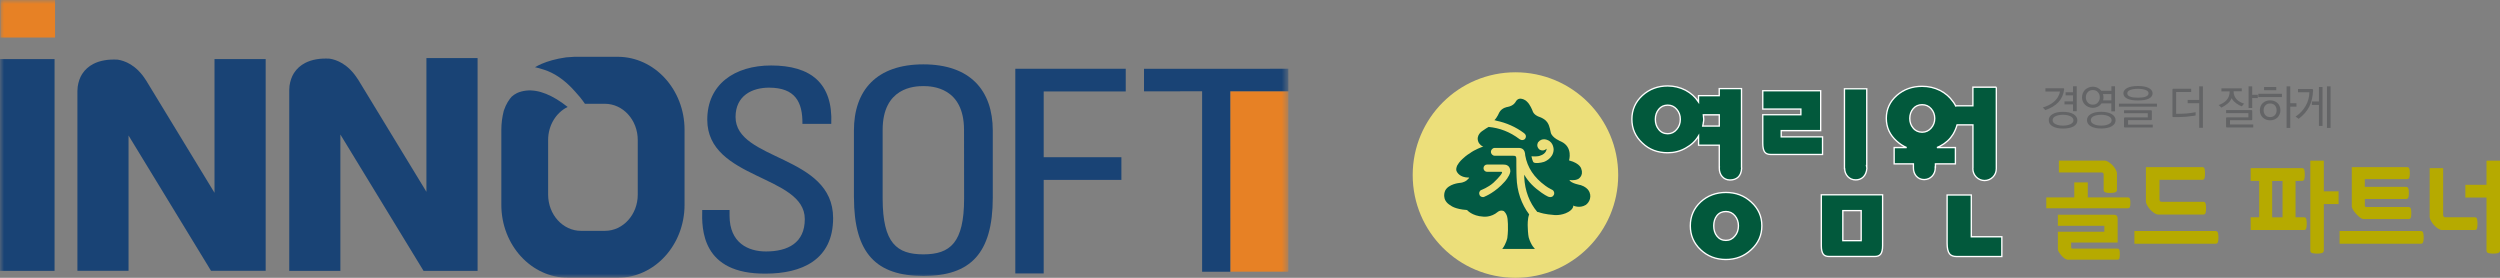 <svg width="315" height="35" viewBox="0 0 315 35" fill="none" xmlns="http://www.w3.org/2000/svg">
<rect x="0" y="0" width="315" height="35" fill="#808080" stroke="none"/>
<g clip-path="url(#clip0_411_3159)">
<mask id="mask0_411_3159" style="mask-type:luminance" maskUnits="userSpaceOnUse" x="0" y="0" width="163" height="35">
<path d="M162.334 0H0V35H162.334V0Z" fill="white"/>
</mask>
<g mask="url(#mask0_411_3159)">
<path d="M91.925 26.458V27.184C91.925 30.604 94.276 31.688 96.513 31.683C99.282 31.683 101.409 30.599 101.404 27.602C101.404 22.019 89.116 22.656 89.116 15.085C89.116 10.626 92.561 8.25 97.154 8.25C102.16 8.25 104.963 10.477 104.74 15.607H101.106C101.141 12.848 100.191 11.044 96.896 11.044C94.803 11.044 92.68 12.023 92.68 14.742C92.68 20.29 104.968 19.479 104.973 27.467C104.983 32.761 100.997 34.476 96.483 34.476C88.41 34.551 88.41 28.869 88.48 26.463H91.935L91.925 26.458Z" fill="#194375"/>
<path d="M127.93 34.453V8.664H141.843V11.522H131.504V19.809H141.296V22.667H131.504V34.453H127.93Z" fill="#194375"/>
<path d="M121.477 25.025L121.467 16.371C121.467 11.022 117.461 10.848 116.338 10.848C115.214 10.848 111.208 11.022 111.213 16.381V25.03C111.222 30.633 112.992 32.049 116.352 32.049C119.703 32.039 121.477 30.622 121.477 25.02V25.025ZM107.594 24.886V16.485C107.584 11.38 110.437 8.114 116.338 8.109C122.228 8.109 125.086 11.365 125.091 16.47V24.871C125.096 31.965 122.248 34.768 116.352 34.768C110.452 34.768 107.604 31.975 107.599 24.881L107.594 24.886Z" fill="#194375"/>
<path d="M6.937 0H0.062V4.727H6.937V0Z" fill="#E78125"/>
<path d="M155.017 34.234H162.334V11.492H155.012L155.017 34.234Z" fill="#E78125"/>
<path d="M162.333 11.259V10.145L162.328 8.664L144.145 8.669V11.507L151.467 11.502V34.239H153.654H155.016L155.011 11.498H162.333V11.259Z" fill="#194375"/>
<path d="M6.875 7.445H0V34.129H6.875V7.445Z" fill="#194375"/>
<path d="M16.196 17.074L26.153 33.403L26.59 34.124H33.475V7.445H27.028V24.292L18.398 10.115H18.393C17.16 8.141 15.659 7.639 14.824 7.515C13.636 7.45 12.587 7.624 11.757 8.057C11.176 8.36 10.703 8.778 10.35 9.324C10.052 9.792 9.873 10.343 9.789 10.935C9.774 11.089 9.764 11.273 9.754 11.457V34.124H16.196V17.074Z" fill="#194375"/>
<path d="M42.888 16.949L52.849 33.278L53.366 34.128H60.176V7.32H53.729V24.167L45.1 9.99H45.09C43.852 8.021 42.356 7.514 41.521 7.39C40.333 7.325 39.284 7.499 38.449 7.932C37.867 8.235 37.395 8.652 37.042 9.199C36.743 9.672 36.565 10.218 36.48 10.81C36.465 10.959 36.45 11.148 36.445 11.332V34.128H42.888V16.949Z" fill="#194375"/>
<path d="M77.827 7.156H72.379C72.011 7.181 71.633 7.206 71.345 7.226C69.993 7.41 68.979 7.738 68.288 8.026C67.88 8.2 67.592 8.359 67.413 8.469C67.682 8.528 68.189 8.652 68.586 8.797C69.745 9.169 71.092 9.975 72.474 11.55C72.792 11.893 73.294 12.47 73.701 13.077H76.212C78.503 13.077 80.357 15.12 80.357 17.64V24.524C80.357 27.045 78.503 29.088 76.212 29.088H73.209C70.923 29.088 69.064 27.045 69.064 24.524V17.64C69.064 15.781 70.073 14.185 71.524 13.474C69.645 11.988 67.871 11.247 66.3 11.416C65.902 11.461 65.524 11.556 65.151 11.72C64.863 11.864 64.639 12.023 64.475 12.177C64.167 12.515 63.77 13.077 63.476 13.951C63.282 14.722 63.168 15.522 63.168 16.357V25.802C63.168 30.882 66.941 35.003 71.599 35.003H77.822C82.475 35.003 86.253 30.882 86.253 25.802V16.357C86.253 11.282 82.475 7.156 77.822 7.156H77.827Z" fill="#194375"/>
</g>
</g>
<g clip-path="url(#clip1_411_3159)">
<path d="M259.956 11.118C260.001 11.118 260.036 11.118 260.053 11.147C260.07 11.158 260.081 11.193 260.081 11.244C260.013 11.889 259.773 12.431 259.362 12.871C258.951 13.31 258.403 13.641 257.707 13.87L257.398 13.539C257.644 13.47 257.889 13.379 258.123 13.259C258.357 13.15 258.58 13.002 258.774 12.842C258.968 12.677 259.134 12.488 259.271 12.271C259.408 12.055 259.505 11.815 259.556 11.535H257.724V11.124H259.956V11.118ZM258.141 15.143C258.141 14.823 258.3 14.572 258.626 14.378C258.951 14.184 259.385 14.092 259.944 14.092C260.504 14.092 260.938 14.189 261.263 14.383C261.588 14.589 261.748 14.846 261.748 15.166C261.748 15.485 261.588 15.742 261.263 15.931C260.938 16.107 260.498 16.199 259.944 16.199C259.391 16.199 258.945 16.107 258.626 15.913C258.306 15.736 258.146 15.479 258.146 15.148L258.141 15.143ZM258.631 15.137C258.631 15.354 258.751 15.52 258.997 15.639C259.242 15.765 259.556 15.828 259.939 15.828C260.321 15.828 260.635 15.765 260.881 15.645C261.132 15.525 261.252 15.36 261.252 15.16C261.252 14.943 261.126 14.777 260.881 14.652C260.635 14.526 260.315 14.463 259.939 14.463C259.562 14.463 259.237 14.526 258.997 14.646C258.751 14.755 258.631 14.931 258.631 15.137ZM260.127 12.774H261.2V12.015H260.264V11.626H261.2V10.867H261.668V14.012H261.2V13.156H260.127V12.768V12.774Z" fill="#636466"/>
<path d="M262.338 12.26C262.338 12.077 262.366 11.912 262.435 11.746C262.498 11.586 262.595 11.438 262.714 11.312C262.834 11.204 262.977 11.107 263.143 11.038C263.308 10.959 263.497 10.924 263.696 10.924C263.925 10.924 264.13 10.976 264.313 11.073C264.501 11.17 264.65 11.29 264.769 11.438H266.037V10.867H266.493V14.024H266.025V13.025H264.798C264.678 13.191 264.524 13.333 264.33 13.436C264.136 13.533 263.925 13.59 263.691 13.59C263.491 13.59 263.302 13.544 263.137 13.476C262.971 13.407 262.829 13.31 262.709 13.191C262.589 13.076 262.492 12.928 262.429 12.768C262.361 12.608 262.332 12.443 262.332 12.254L262.338 12.26ZM262.817 12.26C262.817 12.511 262.891 12.722 263.046 12.905C263.194 13.093 263.417 13.185 263.696 13.185C263.976 13.185 264.187 13.093 264.341 12.905C264.495 12.717 264.575 12.511 264.575 12.26C264.575 12.009 264.495 11.792 264.341 11.621C264.187 11.438 263.97 11.347 263.696 11.347C263.422 11.347 263.194 11.438 263.046 11.621C262.891 11.792 262.817 12.015 262.817 12.26ZM262.96 15.137C262.96 14.817 263.12 14.56 263.445 14.372C263.765 14.178 264.204 14.087 264.758 14.087C265.312 14.087 265.751 14.184 266.077 14.378C266.402 14.572 266.562 14.829 266.562 15.143C266.562 15.479 266.396 15.731 266.077 15.908C265.751 16.096 265.312 16.193 264.758 16.193C264.204 16.193 263.759 16.096 263.439 15.908C263.114 15.719 262.96 15.462 262.96 15.143V15.137ZM263.445 15.137C263.445 15.354 263.565 15.52 263.81 15.639C264.056 15.765 264.37 15.828 264.752 15.828C265.135 15.828 265.449 15.765 265.694 15.645C265.94 15.525 266.065 15.36 266.065 15.16C266.065 14.943 265.94 14.777 265.694 14.652C265.449 14.526 265.129 14.463 264.752 14.463C264.376 14.463 264.05 14.526 263.81 14.635C263.565 14.755 263.445 14.92 263.445 15.137ZM264.975 11.843C264.992 11.912 265.009 11.98 265.021 12.049C265.032 12.117 265.038 12.197 265.038 12.266C265.038 12.334 265.038 12.397 265.026 12.46C265.015 12.523 265.004 12.585 264.986 12.648H266.031V11.849H264.975V11.843Z" fill="#636466"/>
<path d="M266.984 13.062H271.779V13.439H266.984V13.062ZM267.544 11.761C267.544 11.492 267.704 11.27 268.012 11.093C268.326 10.927 268.782 10.836 269.388 10.836C269.993 10.836 270.444 10.927 270.758 11.093C271.072 11.27 271.226 11.492 271.226 11.761C271.226 12.04 271.072 12.263 270.763 12.423C270.455 12.583 269.998 12.657 269.393 12.657C268.788 12.657 268.332 12.583 268.018 12.423C267.704 12.263 267.549 12.04 267.549 11.761H267.544ZM267.749 14.792H270.621V14.267H267.629V13.896H271.009C271.054 13.896 271.089 13.901 271.106 13.924C271.123 13.947 271.134 13.981 271.134 14.021V15.009C271.134 15.06 271.123 15.094 271.106 15.106C271.089 15.129 271.054 15.134 271.009 15.134H268.137V15.705H271.249V16.059H267.749C267.704 16.059 267.669 16.059 267.652 16.03C267.635 16.019 267.624 15.985 267.624 15.934V14.917C267.624 14.877 267.635 14.843 267.652 14.82C267.669 14.809 267.704 14.792 267.749 14.792ZM270.718 11.761C270.718 11.572 270.598 11.435 270.347 11.338C270.101 11.241 269.776 11.19 269.382 11.19C268.988 11.19 268.651 11.241 268.406 11.338C268.16 11.43 268.04 11.572 268.04 11.761C268.04 11.949 268.16 12.086 268.4 12.177C268.64 12.269 268.965 12.309 269.382 12.309C269.799 12.309 270.107 12.269 270.347 12.177C270.592 12.086 270.712 11.955 270.712 11.761H270.718Z" fill="#636466"/>
<path d="M273.845 11.183H276.088V11.594H274.193V14.34H274.273C274.672 14.34 275.078 14.329 275.494 14.3C275.905 14.254 276.294 14.209 276.647 14.14V14.551C276.476 14.585 276.282 14.62 276.082 14.631C275.877 14.66 275.66 14.688 275.437 14.711C275.215 14.722 274.981 14.745 274.752 14.745C274.518 14.751 274.29 14.751 274.067 14.751H273.856C273.805 14.751 273.77 14.751 273.753 14.734C273.736 14.711 273.73 14.682 273.73 14.625V11.309C273.73 11.258 273.742 11.223 273.759 11.212C273.776 11.189 273.81 11.183 273.856 11.183H273.845ZM275.648 12.593H277.098V10.875H277.566V16.104H277.098V13.004H275.648V12.593Z" fill="#636466"/>
<path d="M282.464 11.503H281.431C281.431 11.726 281.465 11.92 281.539 12.085C281.614 12.262 281.711 12.405 281.831 12.53C281.956 12.656 282.099 12.77 282.259 12.85C282.418 12.941 282.578 13.004 282.755 13.061L282.47 13.398C282.373 13.364 282.264 13.318 282.144 13.255C282.025 13.193 281.905 13.107 281.785 13.033C281.665 12.941 281.557 12.85 281.448 12.747C281.345 12.627 281.26 12.508 281.185 12.376C281.066 12.656 280.883 12.89 280.643 13.084C280.398 13.29 280.147 13.432 279.89 13.558L279.559 13.238C279.747 13.17 279.918 13.084 280.084 12.987C280.249 12.89 280.398 12.782 280.523 12.639C280.649 12.508 280.752 12.342 280.826 12.154C280.9 11.965 280.94 11.76 280.94 11.514H279.901V11.126H282.464V11.514V11.503ZM280.483 13.872H283.663C283.709 13.872 283.743 13.889 283.76 13.9C283.777 13.923 283.783 13.957 283.783 13.998V15.019C283.783 15.071 283.777 15.105 283.76 15.116C283.743 15.139 283.709 15.145 283.663 15.145H280.98V15.681H283.908V16.058H280.609C280.563 16.058 280.529 16.058 280.512 16.03C280.495 16.018 280.483 15.984 280.483 15.933V14.911C280.483 14.859 280.495 14.825 280.512 14.814C280.529 14.791 280.563 14.785 280.609 14.785H283.298V14.254H280.489V13.872H280.483ZM284.485 12.354H283.777V13.604H283.32V10.875H283.777V11.948H284.485V12.359V12.354Z" fill="#636466"/>
<path d="M287.521 12.228H284.547V11.823H287.521V12.228ZM286.037 12.645C286.231 12.645 286.402 12.673 286.562 12.736C286.722 12.799 286.859 12.873 286.973 12.993C287.087 13.095 287.178 13.227 287.236 13.387C287.298 13.541 287.333 13.706 287.333 13.895C287.333 14.083 287.298 14.249 287.23 14.403C287.161 14.557 287.076 14.688 286.962 14.808C286.847 14.911 286.71 15.002 286.551 15.065C286.391 15.128 286.219 15.162 286.037 15.162C285.854 15.162 285.671 15.133 285.517 15.065C285.357 15.002 285.22 14.911 285.106 14.808C284.992 14.688 284.901 14.557 284.838 14.403C284.77 14.249 284.741 14.083 284.741 13.895C284.741 13.706 284.775 13.541 284.838 13.387C284.901 13.232 284.986 13.101 285.101 12.993C285.215 12.879 285.352 12.799 285.512 12.736C285.671 12.673 285.843 12.645 286.037 12.645ZM286.037 13.039C285.774 13.039 285.574 13.124 285.432 13.284C285.289 13.444 285.215 13.643 285.215 13.895C285.215 14.146 285.289 14.346 285.432 14.505C285.574 14.665 285.774 14.751 286.037 14.751C286.299 14.751 286.493 14.665 286.636 14.505C286.785 14.346 286.853 14.146 286.853 13.895C286.853 13.643 286.779 13.444 286.636 13.284C286.493 13.124 286.294 13.039 286.037 13.039ZM285.272 10.966H286.807V11.366H285.272V10.966ZM288.109 16.115V10.875H288.571V13.004H289.353V13.438H288.571V16.121H288.109V16.115Z" fill="#636466"/>
<path d="M291.324 11.223C291.37 11.223 291.404 11.24 291.421 11.252C291.438 11.275 291.45 11.309 291.45 11.349C291.421 12.142 291.267 12.833 290.981 13.409C290.696 13.986 290.245 14.505 289.629 14.974L289.246 14.688C289.777 14.334 290.194 13.895 290.502 13.358C290.81 12.839 290.97 12.262 290.981 11.623H289.549V11.217H291.33L291.324 11.223ZM291.295 12.782H292.186V10.966H292.637V15.864H292.186V13.221H291.295V12.782ZM293.653 10.875V16.121H293.196V10.875H293.653Z" fill="#636466"/>
<path d="M203.893 22.056C203.893 29.208 198.099 35.002 190.946 35.002C183.794 35.002 178 29.208 178 22.056C178 14.903 183.8 9.109 190.946 9.109C198.093 9.109 203.893 14.903 203.893 22.056Z" fill="#ECDF7A"/>
<path d="M200.341 24.47C200.341 24.47 200.313 23.705 199.188 23.328C199.188 23.328 197.881 23.1 197.75 22.672C197.75 22.672 198.321 22.803 198.846 22.558C198.846 22.558 199.559 22.169 199.251 21.313C199.251 21.313 199.171 20.594 197.698 20.211C197.698 20.211 198.224 18.545 196.705 17.837C196.705 17.837 195.529 17.38 195.392 16.678C195.392 16.678 195.244 15.816 195.004 15.491C195.004 15.491 194.776 14.988 193.862 14.691C193.862 14.691 193.235 14.48 193.086 13.927C193.086 13.927 192.789 13.139 192.39 12.802C192.39 12.802 192.156 12.517 191.676 12.442C191.676 12.442 191.254 12.322 190.974 12.819C190.974 12.819 190.757 13.327 189.947 13.476C189.947 13.476 189.244 13.556 188.908 14.172C188.908 14.172 188.639 14.817 188.297 15.137C188.297 15.137 188.274 15.148 188.519 15.194C188.519 15.194 188.519 15.194 188.519 15.205C189.775 15.462 190.98 15.987 192.024 16.769C192.498 17.123 192.127 17.529 192.127 17.529C191.785 17.802 191.448 17.523 191.448 17.523C190.255 16.621 188.97 16.124 187.566 15.993C187.406 16.079 187.155 16.233 186.744 16.524C186.744 16.524 185.922 17.043 186.282 17.905C186.282 17.905 186.447 18.276 186.83 18.448L186.898 18.482L186.801 18.499C186.801 18.499 185.842 18.819 185.163 19.338C185.163 19.338 184.843 19.498 184.29 20.012C184.29 20.012 183.884 20.354 183.61 20.851C183.61 20.851 183.359 21.353 183.576 21.656C183.576 21.656 183.901 22.375 185.049 22.375C185.049 22.375 185.311 22.284 184.798 22.729C184.798 22.729 184.484 23.009 183.896 23.049C183.896 23.049 182.526 23.168 182.092 24.019C182.092 24.019 181.521 25.189 182.8 25.903C182.8 25.903 183.313 26.359 184.849 26.462C184.849 26.462 185.465 27.221 186.898 27.296C186.898 27.296 187.869 27.427 188.725 26.696C188.725 26.696 189.05 26.411 189.478 26.599C189.478 26.599 189.849 26.879 189.935 27.472C189.935 27.472 190.106 28.591 189.924 29.984C189.924 29.984 189.792 30.703 189.284 31.366H193.411C193.411 31.366 192.926 30.96 192.618 29.921C192.618 29.921 192.515 29.516 192.492 28.471C192.492 28.471 192.452 27.552 192.675 27.016L192.669 27.004C191.71 25.731 191.134 24.122 191.088 22.318C191.082 22.072 191.071 21.827 191.071 21.827L191.06 20.817V20.206C191.088 19.658 190.928 19.675 190.928 19.675C190.877 19.601 190.266 19.623 190.266 19.623H188.342C188.074 19.623 187.857 19.401 187.857 19.133C187.857 18.864 188.074 18.636 188.342 18.636H191.162C191.396 18.636 192.024 18.567 192.15 19.304L192.178 19.584C192.441 21.09 193.274 22.358 194.73 23.414C194.73 23.414 194.947 23.568 195.05 23.631C195.307 23.785 195.586 23.922 195.586 23.922C195.815 24.042 195.9 24.327 195.78 24.567C195.661 24.801 195.392 24.909 195.05 24.772C195.05 24.772 194.827 24.664 194.679 24.573C194.525 24.476 194.233 24.282 194.233 24.282C193.297 23.625 192.578 22.929 192.053 22.01V22.124C192.053 22.198 192.053 22.266 192.053 22.323C192.133 24.047 192.726 25.554 193.697 26.702C193.811 26.713 193.931 26.742 194.034 26.787C194.034 26.787 194.593 27.004 195.923 27.101C195.923 27.101 197.128 27.176 197.927 26.479C197.927 26.479 198.292 26.171 198.218 25.903C198.218 25.903 199.023 26.291 199.793 25.828C199.793 25.828 200.513 25.372 200.359 24.458L200.341 24.47ZM189.427 20.737C189.667 20.748 189.838 20.748 190.044 20.925C190.044 20.925 190.306 21.131 190.3 21.57V21.644C190.186 22.249 189.604 22.877 189.604 22.877C188.417 24.241 187.104 24.755 187.104 24.755L187.052 24.784C186.83 24.904 186.544 24.812 186.43 24.584C186.31 24.356 186.39 24.07 186.613 23.95C186.613 23.95 187.492 23.636 188.177 23.02C188.177 23.02 189.107 22.164 189.262 21.758C189.273 21.604 189.107 21.644 189.107 21.644H187.366C187.115 21.644 186.921 21.439 186.921 21.188C186.921 20.936 187.121 20.731 187.366 20.731H189.433L189.427 20.737ZM194.485 20.411C194.165 20.52 193.463 20.617 193.24 20.463C193.103 20.371 192.961 19.698 192.961 19.698C193.8 19.749 194.005 19.629 194.028 19.623C194.89 19.372 194.873 18.739 194.873 18.739C194.382 19.19 193.925 18.802 193.925 18.802C193.503 18.379 193.8 17.928 193.8 17.928C194.285 17.306 194.964 17.637 194.964 17.637C195.78 17.928 195.758 18.87 195.758 18.87C195.706 20.035 194.49 20.417 194.49 20.417L194.485 20.411Z" fill="#025A44"/>
<path d="M261.36 22.986H263.061V24.875H268.078C268.215 24.875 268.313 24.927 268.358 25.024C268.404 25.121 268.427 25.303 268.427 25.566C268.427 25.828 268.404 26.006 268.358 26.102C268.313 26.2 268.221 26.245 268.078 26.245H257.832V24.875H261.36V22.986ZM260.606 32.73C260.464 32.73 260.327 32.684 260.178 32.587C260.035 32.49 259.904 32.382 259.79 32.25C259.647 32.096 259.533 31.942 259.436 31.794C259.339 31.645 259.293 31.503 259.293 31.377V29.197H265.15V28.454H259.293V27.056H266.309C266.497 27.056 266.629 27.096 266.708 27.181C266.788 27.261 266.823 27.404 266.823 27.604V30.561H260.966V31.12C260.966 31.257 261.023 31.326 261.137 31.326H266.8C266.931 31.326 267.011 31.383 267.045 31.497C267.08 31.611 267.097 31.788 267.097 32.022C267.097 32.256 267.08 32.433 267.045 32.547C267.011 32.661 266.931 32.718 266.8 32.718H260.595L260.606 32.73ZM265.886 24.316C265.624 24.316 265.418 24.287 265.276 24.236C265.133 24.179 265.059 24.076 265.059 23.922V22.032C265.059 21.907 265.036 21.821 264.99 21.787C264.945 21.753 264.876 21.73 264.785 21.73H259.419V20.234H265.167C265.333 20.234 265.515 20.303 265.71 20.434C265.904 20.566 266.075 20.708 266.218 20.862C266.349 21.011 266.469 21.176 266.577 21.365C266.686 21.553 266.737 21.713 266.737 21.85V23.916C266.737 24.07 266.669 24.179 266.52 24.23C266.377 24.287 266.166 24.31 265.886 24.31V24.316Z" fill="#B6AA00"/>
<path d="M279.14 29.109C279.306 29.109 279.408 29.178 279.454 29.315C279.5 29.452 279.523 29.651 279.523 29.92C279.523 30.188 279.5 30.382 279.454 30.513C279.408 30.645 279.306 30.713 279.14 30.713H268.934V29.109H279.14ZM272.096 22.659V25.113C272.096 25.325 272.187 25.427 272.364 25.427H277.627C277.77 25.427 277.856 25.496 277.901 25.633C277.941 25.77 277.964 25.97 277.964 26.221C277.964 26.472 277.941 26.689 277.901 26.826C277.861 26.963 277.77 27.031 277.627 27.031H271.953C271.788 27.031 271.611 26.963 271.411 26.826C271.211 26.689 271.046 26.54 270.903 26.386C270.772 26.232 270.652 26.061 270.543 25.872C270.435 25.684 270.384 25.524 270.384 25.387V21.055H277.496C277.633 21.055 277.724 21.123 277.77 21.26C277.81 21.397 277.833 21.597 277.833 21.848C277.833 22.099 277.81 22.316 277.77 22.453C277.73 22.59 277.639 22.659 277.496 22.659H272.085H272.096Z" fill="#B6AA00"/>
<path d="M283.582 28.982V27.378H284.655V22.799H283.582V21.184H290.067C290.209 21.184 290.295 21.253 290.341 21.39C290.381 21.527 290.403 21.726 290.403 21.977C290.403 22.229 290.381 22.446 290.341 22.583C290.301 22.72 290.209 22.788 290.067 22.788L289.239 22.799V27.378H290.312C290.455 27.378 290.54 27.446 290.586 27.583C290.626 27.72 290.649 27.92 290.649 28.171C290.649 28.422 290.626 28.639 290.586 28.776C290.546 28.913 290.455 28.982 290.312 28.982H283.582ZM287.601 22.805H286.293V27.383H287.601V22.805ZM291.1 20.242H292.801V24.107H294.662V25.711H292.801V31.562C292.801 31.716 292.727 31.824 292.578 31.876C292.43 31.933 292.219 31.956 291.939 31.956C291.676 31.956 291.471 31.927 291.323 31.881C291.174 31.83 291.1 31.727 291.1 31.573V20.242Z" fill="#B6AA00"/>
<path d="M305.001 29.109C305.167 29.109 305.27 29.178 305.315 29.315C305.361 29.452 305.384 29.651 305.384 29.92C305.384 30.188 305.361 30.382 305.315 30.513C305.27 30.645 305.167 30.713 305.001 30.713H294.789V29.109H305.001ZM303.135 23.549C303.3 23.549 303.403 23.612 303.449 23.738C303.494 23.863 303.517 24.057 303.517 24.32C303.517 24.582 303.494 24.776 303.449 24.896C303.403 25.016 303.3 25.073 303.135 25.073H297.969V25.838C297.969 25.941 297.986 26.004 298.02 26.038C298.054 26.072 298.1 26.084 298.168 26.084H303.443C303.608 26.084 303.711 26.146 303.757 26.266C303.803 26.392 303.825 26.586 303.825 26.849C303.825 27.111 303.803 27.305 303.757 27.425C303.711 27.545 303.608 27.602 303.443 27.602H297.832C297.677 27.602 297.512 27.528 297.329 27.385C297.152 27.237 296.992 27.088 296.855 26.934C296.73 26.797 296.616 26.637 296.496 26.46C296.382 26.284 296.325 26.118 296.325 25.975V21.055H303.255C303.42 21.055 303.523 21.117 303.568 21.237C303.614 21.363 303.637 21.557 303.637 21.82C303.637 22.082 303.614 22.276 303.568 22.396C303.523 22.516 303.42 22.573 303.255 22.573H297.963V23.544H303.129L303.135 23.549Z" fill="#B6AA00"/>
<path d="M311.834 27.383C311.971 27.383 312.062 27.452 312.102 27.595C312.142 27.737 312.165 27.937 312.165 28.188C312.165 28.439 312.142 28.651 312.102 28.782C312.062 28.913 311.971 28.982 311.834 28.982H307.701C307.535 28.982 307.358 28.913 307.159 28.776C306.959 28.639 306.793 28.491 306.656 28.337C306.525 28.183 306.405 28.011 306.297 27.823C306.188 27.634 306.137 27.475 306.137 27.338V21.184H307.838V27.064C307.838 27.275 307.929 27.378 308.106 27.378H311.834V27.383ZM315.002 31.562C315.002 31.716 314.928 31.824 314.779 31.876C314.631 31.933 314.42 31.956 314.14 31.956C313.877 31.956 313.672 31.927 313.523 31.881C313.375 31.83 313.301 31.727 313.301 31.573V24.889H310.635V23.285H313.301V20.242H315.002V31.562Z" fill="#B6AA00"/>
<path d="M211.268 16.302C210.972 16.662 210.589 16.85 210.132 16.85C209.676 16.85 209.276 16.668 208.997 16.302C208.711 15.954 208.574 15.532 208.574 15.035C208.574 14.539 208.717 14.122 208.997 13.774C209.276 13.425 209.659 13.248 210.132 13.248C210.606 13.248 210.966 13.425 211.268 13.774C211.571 14.127 211.719 14.544 211.719 15.035C211.719 15.526 211.571 15.948 211.268 16.302ZM214.619 15.463C214.653 15.315 214.671 15.166 214.671 15.024L214.619 14.47H216.629V15.886H214.545C214.579 15.737 214.608 15.6 214.625 15.469M214.02 17.136V18.295H216.629V21.058H216.646C216.646 21.103 216.629 21.149 216.629 21.2C216.629 22.017 217.154 22.679 217.97 22.679C218.786 22.679 219.391 22.245 219.448 21.2C219.448 21.149 219.437 21.103 219.431 21.058V11.165H216.623V12.055H214.014V12.838C213.597 12.215 213.049 11.724 212.376 11.365C211.679 11.011 210.932 10.828 210.132 10.828C208.882 10.828 207.821 11.228 206.947 12.021C206.062 12.832 205.617 13.831 205.617 15.024C205.617 16.217 206.062 17.216 206.947 18.032C207.798 18.848 208.86 19.248 210.132 19.248C210.949 19.248 211.708 19.054 212.404 18.654C213.095 18.277 213.637 17.764 214.02 17.124" fill="#02593C"/>
<path d="M211.268 16.302C210.972 16.662 210.589 16.85 210.132 16.85C209.676 16.85 209.276 16.668 208.997 16.302C208.711 15.954 208.574 15.532 208.574 15.035C208.574 14.539 208.717 14.122 208.997 13.774C209.276 13.425 209.659 13.248 210.132 13.248C210.606 13.248 210.966 13.425 211.268 13.774C211.571 14.127 211.719 14.544 211.719 15.035C211.719 15.526 211.571 15.948 211.268 16.302ZM214.619 15.463C214.653 15.315 214.671 15.166 214.671 15.024L214.619 14.47H216.629V15.886H214.545C214.579 15.737 214.608 15.6 214.625 15.469L214.619 15.463ZM214.02 17.136V18.295H216.629V21.058H216.646C216.646 21.103 216.629 21.149 216.629 21.2C216.629 22.017 217.154 22.679 217.97 22.679C218.786 22.679 219.391 22.245 219.448 21.2C219.448 21.149 219.437 21.103 219.431 21.058V11.165H216.623V12.055H214.014V12.838C213.597 12.215 213.049 11.724 212.376 11.365C211.679 11.011 210.932 10.828 210.132 10.828C208.882 10.828 207.821 11.228 206.947 12.021C206.062 12.832 205.617 13.831 205.617 15.024C205.617 16.217 206.062 17.216 206.947 18.032C207.798 18.848 208.86 19.248 210.132 19.248C210.949 19.248 211.708 19.054 212.404 18.654C213.095 18.277 213.637 17.764 214.02 17.124V17.136Z" stroke="white" stroke-width="0.17"/>
<path d="M218.597 29.736C218.301 30.101 217.924 30.289 217.462 30.289C216.999 30.289 216.611 30.101 216.326 29.736C216.063 29.399 215.932 28.971 215.932 28.457C215.932 27.943 216.063 27.515 216.326 27.178C216.605 26.825 216.988 26.653 217.462 26.653C217.935 26.653 218.295 26.83 218.597 27.178C218.894 27.532 219.043 27.955 219.043 28.457C219.043 28.959 218.894 29.399 218.597 29.736ZM220.641 25.443C219.773 24.644 218.712 24.25 217.462 24.25C216.211 24.25 215.15 24.65 214.282 25.443C213.414 26.254 212.98 27.258 212.98 28.451C212.98 29.644 213.414 30.655 214.282 31.471C215.15 32.287 216.211 32.698 217.462 32.698C218.712 32.698 219.768 32.287 220.641 31.471C221.543 30.655 221.994 29.65 221.994 28.451C221.994 27.253 221.543 26.254 220.641 25.443Z" fill="#02593C"/>
<path d="M218.597 29.736C218.301 30.101 217.924 30.289 217.462 30.289C216.999 30.289 216.611 30.101 216.326 29.736C216.063 29.399 215.932 28.971 215.932 28.457C215.932 27.943 216.063 27.515 216.326 27.178C216.605 26.825 216.988 26.653 217.462 26.653C217.935 26.653 218.295 26.83 218.597 27.178C218.894 27.532 219.043 27.955 219.043 28.457C219.043 28.959 218.894 29.399 218.597 29.736ZM220.641 25.443C219.773 24.644 218.712 24.25 217.462 24.25C216.211 24.25 215.15 24.65 214.282 25.443C213.414 26.254 212.98 27.258 212.98 28.451C212.98 29.644 213.414 30.655 214.282 31.471C215.15 32.287 216.211 32.698 217.462 32.698C218.712 32.698 219.768 32.287 220.641 31.471C221.543 30.655 221.994 29.65 221.994 28.451C221.994 27.253 221.543 26.254 220.641 25.443Z" stroke="white" stroke-width="0.17"/>
<path d="M229.49 24.547H237.208V30.941C237.208 31.46 237.122 31.826 236.951 32.037C236.791 32.225 236.557 32.316 236.237 32.316H230.455C230.124 32.316 229.89 32.225 229.741 32.037C229.57 31.826 229.485 31.46 229.485 30.941V24.547H229.49ZM234.508 26.534H232.196V30.324H234.508V26.534ZM229.639 19.461H223.091C222.76 19.461 222.515 19.364 222.355 19.159C222.189 18.936 222.109 18.565 222.109 18.04V14.455H226.91V13.742H222.109V11.43H229.405V16.459H224.433V17.247H229.639V19.456V19.461Z" fill="#02593C"/>
<path d="M229.49 24.547H237.208V30.941C237.208 31.46 237.122 31.826 236.951 32.037C236.791 32.225 236.557 32.316 236.237 32.316H230.455C230.124 32.316 229.89 32.225 229.741 32.037C229.57 31.826 229.485 31.46 229.485 30.941V24.547H229.49ZM234.508 26.534H232.196V30.324H234.508V26.534ZM229.639 19.461H223.091C222.76 19.461 222.515 19.364 222.355 19.159C222.189 18.936 222.109 18.565 222.109 18.04V14.455H226.91V13.742H222.109V11.43H229.405V16.459H224.433V17.247H229.639V19.456V19.461Z" stroke="white" stroke-width="0.17"/>
<path d="M235.211 21.012V11.188H232.402V21.24H232.419C232.442 22.039 233.025 22.678 233.824 22.667C234.549 22.667 235.154 22.188 235.228 21.194C235.228 21.131 235.217 21.069 235.205 21.006" fill="#02593C"/>
<path d="M235.211 21.012V11.188H232.402V21.24H232.419C232.442 22.039 233.025 22.678 233.824 22.667C234.549 22.667 235.154 22.188 235.228 21.194C235.228 21.131 235.217 21.069 235.205 21.006L235.211 21.012Z" stroke="white" stroke-width="0.17"/>
<path d="M241.055 13.701C241.335 13.364 241.717 13.193 242.191 13.193C242.665 13.193 243.024 13.364 243.327 13.701C243.624 14.037 243.778 14.443 243.778 14.916C243.778 15.39 243.624 15.796 243.327 16.132C243.024 16.481 242.648 16.657 242.191 16.657C241.734 16.657 241.335 16.481 241.055 16.132C240.77 15.796 240.633 15.39 240.633 14.916C240.633 14.443 240.775 14.037 241.055 13.701ZM251.541 10.983H248.584V13.33H246.449V13.421C246.267 13.021 246.078 12.804 246.078 12.804C245.662 12.205 245.114 11.737 244.434 11.389C243.744 11.046 242.99 10.875 242.191 10.875C240.935 10.875 239.879 11.258 239.006 12.017C238.115 12.799 237.676 13.763 237.676 14.911C237.676 16.058 238.121 17.017 239.006 17.799C239.377 18.136 239.782 18.399 240.233 18.593H238.663V20.648H241.089V21.064H241.095C241.095 21.099 241.089 21.127 241.089 21.161C241.089 21.972 241.62 22.628 242.437 22.628C243.253 22.628 243.846 21.972 243.846 21.161C243.846 21.127 243.841 21.099 243.835 21.064H243.864V20.648H246.381V18.593H244.058C244.195 18.536 244.326 18.479 244.463 18.404C245.159 18.039 245.696 17.548 246.078 16.931C246.33 16.503 246.489 16.104 246.592 15.733H248.59V21.15C248.59 21.19 248.579 21.224 248.579 21.264C248.579 22.081 249.241 22.748 250.057 22.748C250.873 22.748 251.536 22.086 251.536 21.264V21.253V10.983H251.541Z" fill="#02593C"/>
<path d="M241.055 13.701C241.335 13.364 241.717 13.193 242.191 13.193C242.665 13.193 243.024 13.364 243.327 13.701C243.624 14.037 243.778 14.443 243.778 14.916C243.778 15.39 243.624 15.796 243.327 16.132C243.024 16.481 242.648 16.657 242.191 16.657C241.734 16.657 241.335 16.481 241.055 16.132C240.77 15.796 240.633 15.39 240.633 14.916C240.633 14.443 240.775 14.037 241.055 13.701ZM251.541 10.983H248.584V13.33H246.449V13.421C246.267 13.021 246.078 12.804 246.078 12.804C245.662 12.205 245.114 11.737 244.434 11.389C243.744 11.046 242.99 10.875 242.191 10.875C240.935 10.875 239.879 11.258 239.006 12.017C238.115 12.799 237.676 13.763 237.676 14.911C237.676 16.058 238.121 17.017 239.006 17.799C239.377 18.136 239.782 18.399 240.233 18.593H238.663V20.648H241.089V21.064H241.095C241.095 21.099 241.089 21.127 241.089 21.161C241.089 21.972 241.62 22.628 242.437 22.628C243.253 22.628 243.846 21.972 243.846 21.161C243.846 21.127 243.841 21.099 243.835 21.064H243.864V20.648H246.381V18.593H244.058C244.195 18.536 244.326 18.479 244.463 18.404C245.159 18.039 245.696 17.548 246.078 16.931C246.33 16.503 246.489 16.104 246.592 15.733H248.59V21.15C248.59 21.19 248.579 21.224 248.579 21.264C248.579 22.081 249.241 22.748 250.057 22.748C250.873 22.748 251.536 22.086 251.536 21.264V21.253V10.983H251.541Z" stroke="white" stroke-width="0.17"/>
<path d="M252.226 29.828C252.226 29.828 252.18 29.828 252.163 29.833H248.384V24.57H245.336V30.655C245.336 31.278 245.439 31.717 245.644 31.985C245.833 32.208 246.118 32.322 246.518 32.322H252.232V29.828H252.226Z" fill="#02593C"/>
<path d="M252.226 29.828C252.226 29.828 252.18 29.828 252.163 29.833H248.384V24.57H245.336V30.655C245.336 31.278 245.439 31.717 245.644 31.985C245.833 32.208 246.118 32.322 246.518 32.322H252.232V29.828H252.226Z" stroke="white" stroke-width="0.17"/>
</g>
<defs>
<clipPath id="clip0_411_3159">
<rect width="163" height="35" fill="white"/>
</clipPath>
<clipPath id="clip1_411_3159">
<rect width="137" height="25.887" fill="white" transform="translate(178 9.109)"/>
</clipPath>
</defs>
</svg>

